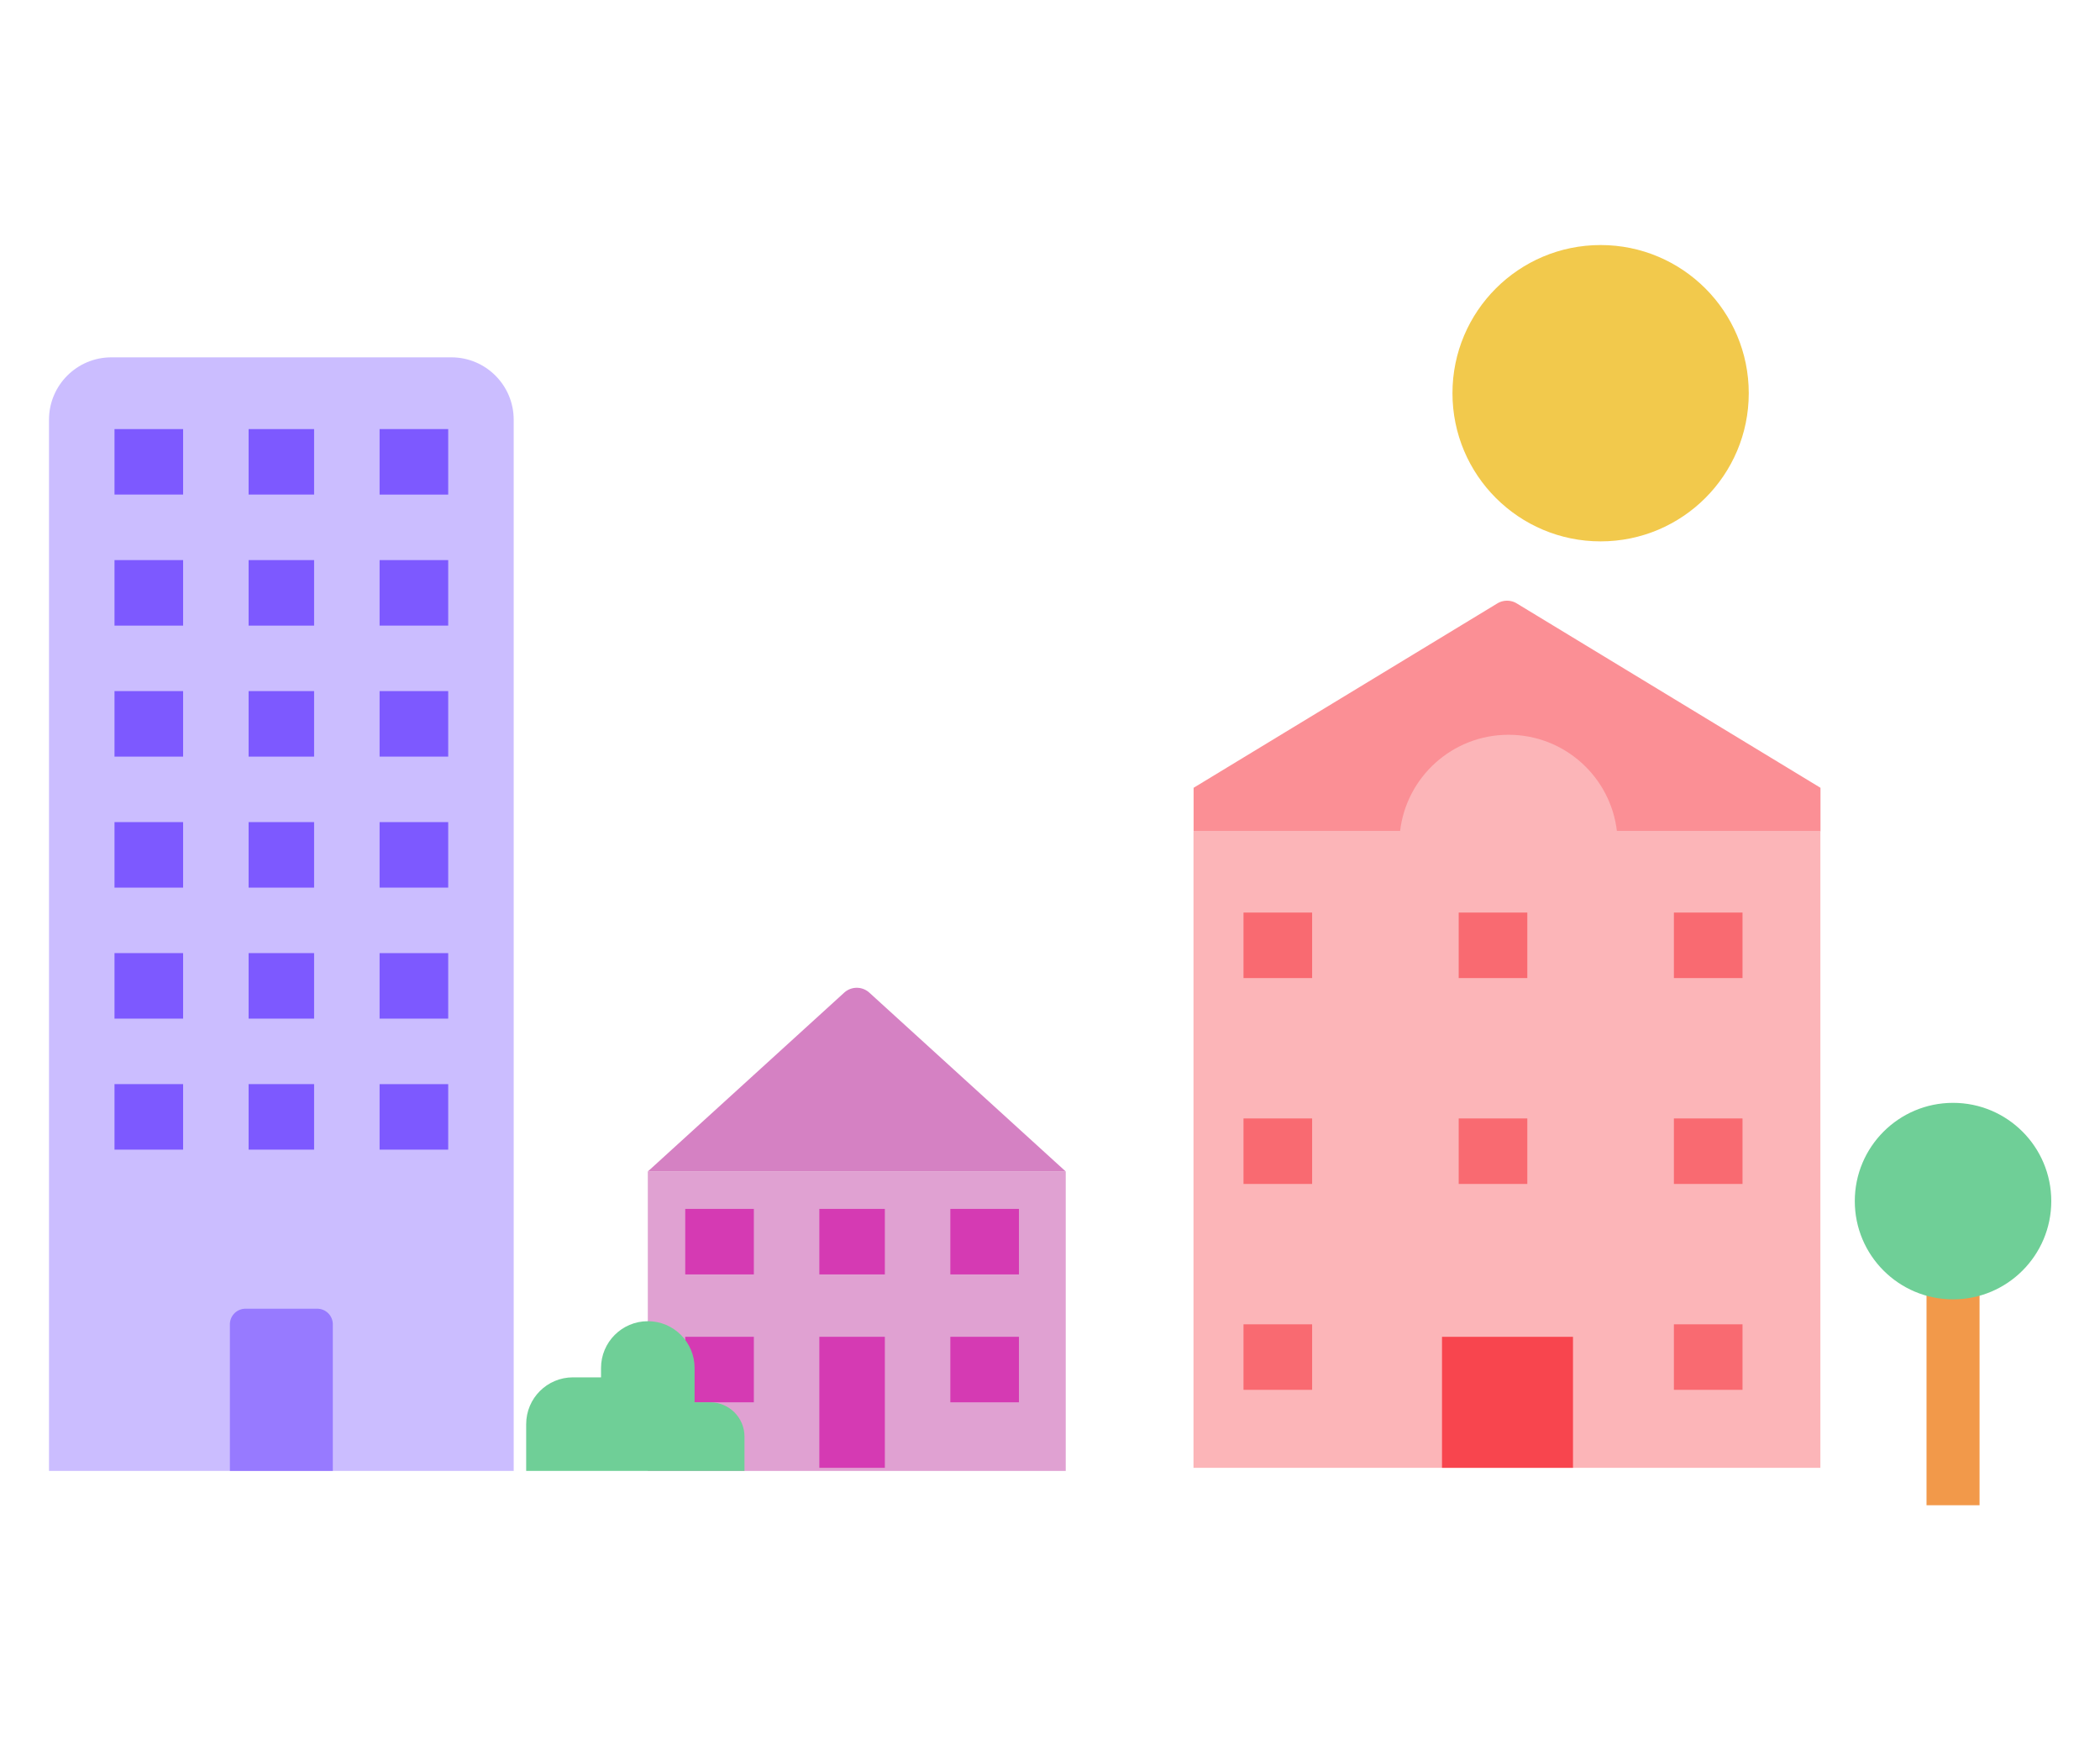 <svg width="600" height="500" viewBox="0 0 600 500" fill="none" xmlns="http://www.w3.org/2000/svg">
    <path d="M14 119.901c0-9.843 7.98-17.822 17.822-17.822h97.129c9.842 0 17.821 7.979 17.821 17.822v300.297H14V119.901z" fill="#CBBDFF"/>
    <path fill="#E0A1D2" d="M185.089 334.653h119.406v85.545H185.089z"/>
    <path d="M185.089 334.653h119.406l-56.104-51.079a5.344 5.344 0 0 0-7.198 0l-56.104 51.079z" fill="#D581C3"/>
    <path d="m433.358 172.377 86.781 52.672v12.476H341.03v-12.476l86.78-52.672a5.345 5.345 0 0 1 5.548 0z" fill="#FB8F95"/>
    <path d="M400.013 237.525c1.769-15.547 14.967-27.624 30.987-27.624 16.02 0 29.218 12.077 30.987 27.624h58.122v181.782H341V237.525h59.013z" fill="#FCB5B8"/>
    <path fill="#7D59FF" d="M32.713 122.574h19.604v18.713H32.713zM32.713 160h19.604v18.713H32.713zM32.713 197.426h19.604v18.713H32.713zM32.713 234.852h19.604v18.713H32.713zM32.713 272.277h19.604v18.713H32.713zM32.713 309.703h19.604v18.713H32.713z"/>
    <path fill="#D53AB3" d="M195.782 345.347h19.604v18.713h-19.604zM195.782 381.881h19.604v18.713h-19.604z"/>
    <path fill="#7D59FF" d="M71.03 122.574h18.713v18.713H71.03zM71.03 160h18.713v18.713H71.03zM71.03 197.426h18.713v18.713H71.03zM71.03 234.852h18.713v18.713H71.03zM71.03 272.277h18.713v18.713H71.03zM71.03 309.703h18.713v18.713H71.03z"/>
    <path fill="#D53AB3" d="M234.099 345.347h18.713v18.713h-18.713zM234.099 381.881h18.713v18.713h-18.713zM234.099 400.594h18.713v18.713h-18.713z"/>
    <path fill="#F8454E" d="M412 381.881h18.713v18.713H412zM430.713 381.881h18.713v18.713h-18.713zM412 400.594h18.713v18.713H412zM430.713 400.594h18.713v18.713h-18.713z"/>
    <path fill="#7D59FF" d="M108.455 122.574h19.604v18.713h-19.604z"/>
    <path fill="#F96A71" d="M355.287 260.693h19.604v18.713h-19.604zM355.287 319.505h19.604v18.713h-19.604zM355.287 378.317h19.604v18.713h-19.604zM416.772 260.693h19.604v18.713h-19.604zM416.772 319.505h19.604v18.713h-19.604zM478.257 260.693h19.604v18.713h-19.604zM478.257 319.505h19.604v18.713h-19.604zM478.257 378.317h19.604v18.713h-19.604z"/>
    <path fill="#7D59FF" d="M108.455 160h19.604v18.713h-19.604zM108.455 197.426h19.604v18.713h-19.604zM108.455 234.852h19.604v18.713h-19.604zM108.455 272.277h19.604v18.713h-19.604zM108.455 309.703h19.604v18.713h-19.604z"/>
    <path fill="#D53AB3" d="M271.525 345.347h19.604v18.713h-19.604zM271.525 381.881h19.604v18.713h-19.604z"/>
    <path d="M65.683 378.317a4.456 4.456 0 0 1 4.456-4.456h20.495a4.456 4.456 0 0 1 4.455 4.456v41.881H65.683v-41.881z" fill="#977AFF"/>
    <path d="M150.337 406.832c0-7.382 5.984-13.367 13.366-13.367h8.02v26.733h-21.386v-13.366zM198.455 400.594h4.456c5.413 0 9.802 4.389 9.802 9.802v9.802h-14.258v-19.604zM171.723 390.792c0-7.382 5.984-13.366 13.366-13.366s13.366 5.984 13.366 13.366v29.406h-26.732v-29.406z" fill="#6FCF97"/>
    <path fill="#F2994A" d="M550.436 363.168h15.149V430h-15.149z"/>
    <circle cx="558.01" cy="343.119" r="28.069" fill="#6FCF97"/>
    <circle cx="457.317" cy="112.327" r="42.327" fill="#F2C94C"/>
</svg>
